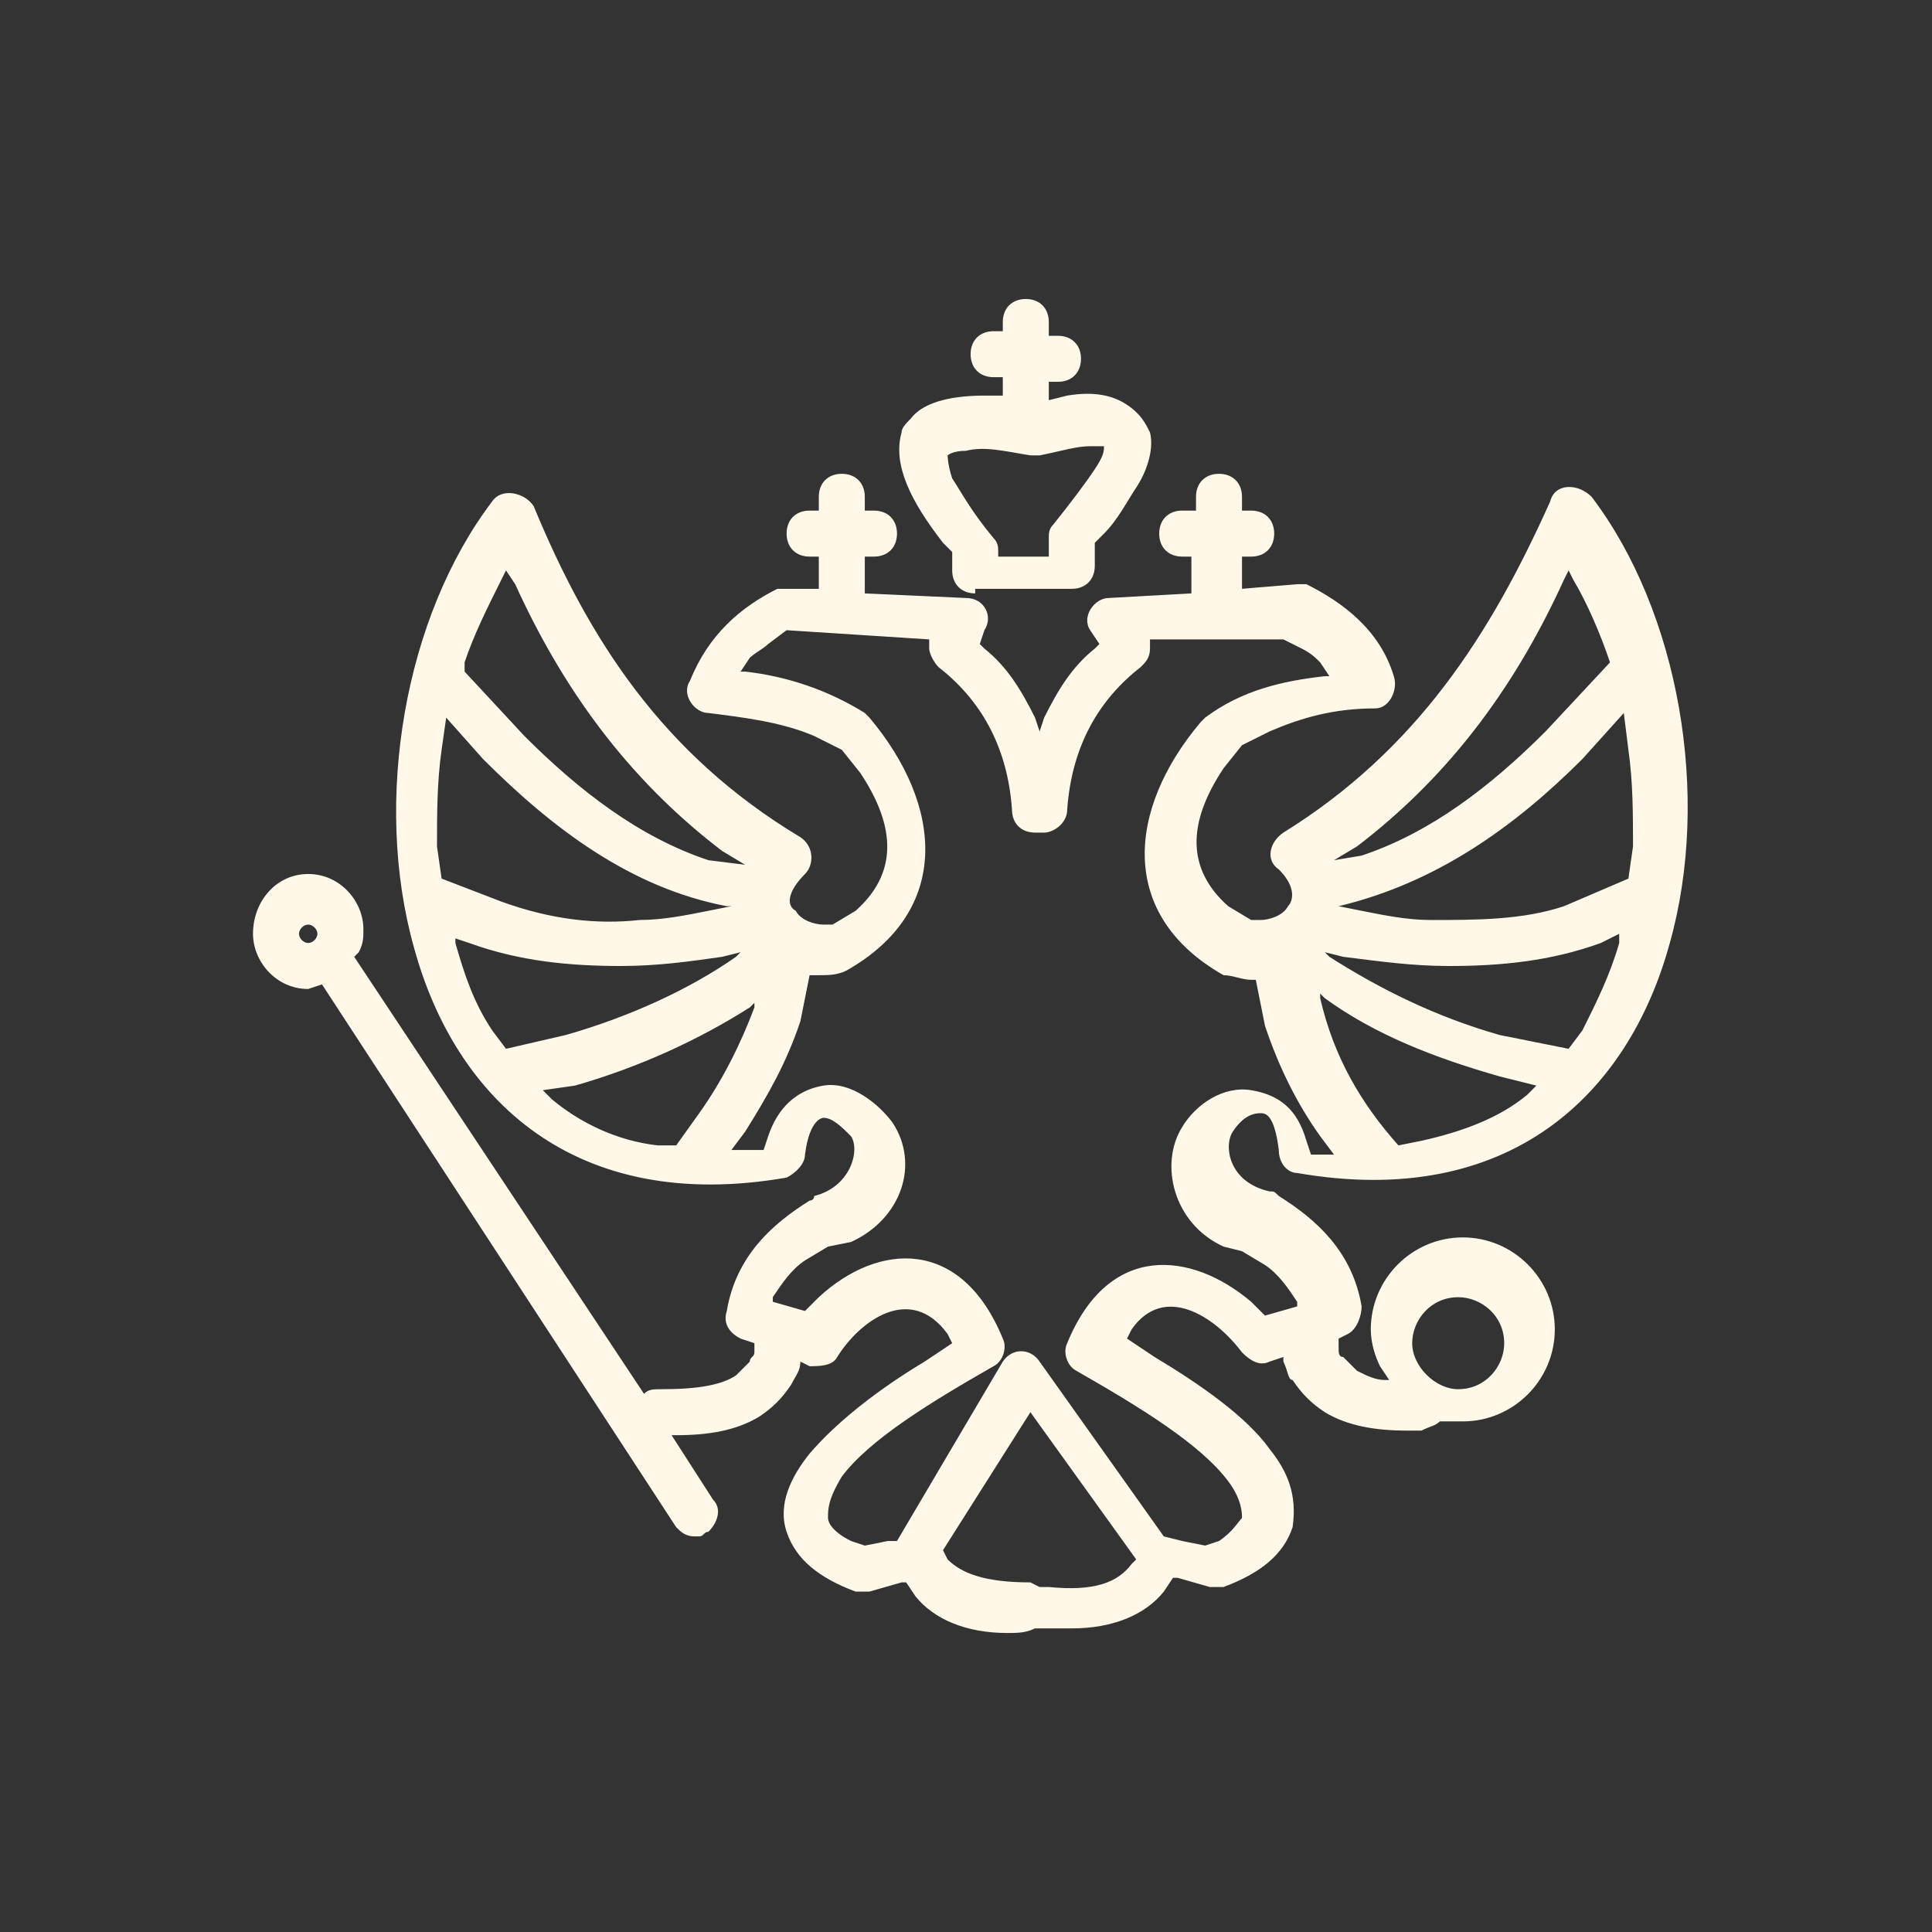 <?xml version="1.0" encoding="UTF-8"?> <!-- Generator: Adobe Illustrator 24.2.0, SVG Export Plug-In . SVG Version: 6.00 Build 0) --> <svg xmlns="http://www.w3.org/2000/svg" xmlns:xlink="http://www.w3.org/1999/xlink" id="Layer_1" x="0px" y="0px" viewBox="0 0 42 42" style="enable-background:new 0 0 42 42;" xml:space="preserve"><rect x="0" y="0" width="42" height="42" fill="#333333" stroke="none"/> <style type="text/css"> .st0{fill:#FFF8E8;} </style> <path class="st0" d="M22.8,11.9v-0.2c0-0.1,0-0.2,0.1-0.3c0.4-0.5,0.7-0.9,0.9-1.2C24,9.9,24,9.8,24,9.7l0,0c-0.1,0-0.1,0-0.3,0 c-0.3,0-0.6,0.1-1.1,0.2c-0.1,0-0.1,0-0.2,0c-0.6-0.1-1-0.2-1.4-0.1c-0.3,0-0.4,0.1-0.4,0.1c0,0,0,0.2,0.1,0.5 c0.2,0.3,0.4,0.7,0.9,1.3c0.1,0.1,0.1,0.2,0.1,0.3v0.1H22.8z M21.2,12.9c-0.3,0-0.5-0.2-0.5-0.5V12l-0.2-0.2 c-0.7-0.9-1.1-1.7-0.9-2.4c0-0.1,0.1-0.2,0.2-0.3c0.3-0.4,1-0.5,1.6-0.5l0.4,0l0-0.4h-0.2c-0.3,0-0.5-0.2-0.5-0.5 c0-0.3,0.2-0.5,0.5-0.5h0.2V7c0-0.3,0.2-0.5,0.5-0.5c0.3,0,0.5,0.2,0.5,0.5v0.3h0.2c0.3,0,0.5,0.2,0.5,0.5c0,0.3-0.2,0.5-0.5,0.5 h-0.2v0.4l0.4-0.1c0.6-0.1,1,0,1.3,0.2C24.8,9,24.9,9.2,25,9.4c0.1,0.4-0.1,0.9-0.3,1.2c-0.2,0.3-0.4,0.7-0.7,1l-0.2,0.2v0.5 c0,0.3-0.2,0.5-0.5,0.5H21.2z M29,18.7l0.6-0.1c1.5-0.5,2.8-1.5,4-2.7l1.4-1.5l0,0c-0.2-0.6-0.5-1.3-0.8-1.8l-0.1-0.2L34,12.6 c-1,2.2-2.4,4.2-4.5,5.8L29,18.7z M16.2,18.8l-0.5-0.3c-2.1-1.6-3.5-3.6-4.5-5.8L11,12.4l-0.1,0.2c-0.3,0.6-0.6,1.2-0.8,1.8l0,0.2 l1.3,1.4c1.2,1.2,2.5,2.2,4,2.7L16.2,18.8z M13.9,20c0.5,0,1-0.1,1.5-0.2l0.5-0.1l-0.1,0c-2.1-0.4-3.8-1.7-5.3-3.2l-0.8-0.9 l-0.1,0.7c-0.1,0.7-0.1,1.4-0.1,2.1l0.1,0.7l1.3,0.5C12,20,13,20.1,13.9,20 M31.1,20c1,0,2,0,2.9-0.3l1.4-0.6l0.1-0.7 c0-0.7,0-1.4-0.1-2.1l-0.1-0.8l-0.9,1c-1.5,1.5-3.2,2.7-5.3,3.2l0,0l0,0v0l0.5,0.1C30.1,19.9,30.6,20,31.1,20 M6.7,20.5 c0.1,0,0.2-0.1,0.2-0.2c0-0.1-0.1-0.2-0.2-0.2c-0.1,0-0.2,0.1-0.2,0.2S6.6,20.5,6.7,20.5 M11,22.8l1.3-0.3c1.4-0.4,2.7-1,3.7-1.7 l0.1-0.1l-0.4,0.1C15,20.9,14.3,21,13.5,21c-1.1,0-2.2-0.1-3.3-0.5l-0.3-0.1l0,0.1c0.2,0.7,0.4,1.3,0.8,1.9L11,22.8z M34.1,22.8 l0.3-0.4c0.3-0.6,0.6-1.2,0.8-1.9l0-0.2l-0.4,0.2c-1.1,0.4-2.2,0.5-3.3,0.5c-0.8,0-1.5-0.1-2.3-0.2l-0.4-0.1l0.1,0.1 c1.1,0.7,2.3,1.3,3.7,1.7L34.1,22.8z M14.7,24.9l0.5-0.7c0.5-0.7,0.9-1.5,1.2-2.3l0-0.1l-0.1,0.1c-1.1,0.7-2.4,1.3-3.8,1.7l-0.7,0.1 l0.2,0.2c0.6,0.5,1.4,0.9,2.3,1L14.7,24.9z M30.4,24.9l0.5-0.1c0.9-0.2,1.7-0.5,2.3-1l0.2-0.2l-0.8-0.2c-1.4-0.4-2.7-0.9-3.8-1.7 l-0.1-0.1l0,0.1C29,23,29.6,24,30.4,24.9 M31.7,30.2c0.6,0,1-0.5,1-1c0-0.6-0.5-1-1-1c-0.6,0-1,0.5-1,1 C30.7,29.7,31.2,30.2,31.7,30.2 M18.8,33.6l0.5-0.1l0.2,0l2.3-3.9c0.2-0.3,0.6-0.3,0.8,0l2.7,3.8l0.4,0.1l0.5,0.1l0.3-0.1 c0.3-0.2,0.4-0.4,0.5-0.5c0-0.1,0-0.4-0.3-0.8c-0.6-0.8-1.9-1.6-3.3-2.4c-0.2-0.1-0.3-0.4-0.2-0.6c0.9-2.2,2.7-2,4-0.9l0.3,0.3 l0.7-0.2l0-0.1c-0.2-0.3-0.4-0.6-0.7-0.8l-0.5-0.3l-0.4-0.1c-1.1-0.5-1.4-1.8-0.9-2.6c0.3-0.5,0.9-0.9,1.5-0.8 c0.6,0.1,1,0.4,1.2,1.1l0.1,0.3l0.4,0l0.1,0l-0.3-0.4c-0.5-0.7-0.9-1.5-1.2-2.4l-0.2-1l-0.1,0c-0.2,0-0.4-0.1-0.6-0.1c0,0,0,0,0,0 c-2.3-1.3-2.1-3.6-0.5-5.5c0,0,0.1-0.1,0.1-0.1c0.8-0.6,1.7-0.8,2.6-0.9l0.1,0l-0.2-0.3c-0.1-0.1-0.2-0.2-0.4-0.3l-0.4-0.2L25,13.9 l0,0.2c0,0.2-0.1,0.3-0.2,0.4c-0.9,0.7-1.5,1.7-1.6,3.1c0,0.3-0.3,0.5-0.5,0.5l-0.1,0l-0.1,0c-0.3,0-0.5-0.2-0.5-0.5 c-0.1-1.4-0.7-2.4-1.6-3.1c-0.1-0.1-0.2-0.3-0.2-0.4l0-0.2l-3.1-0.2L16.7,14c-0.1,0.1-0.3,0.2-0.4,0.3l-0.2,0.3l0.1,0 c0.9,0.1,1.8,0.4,2.6,0.9c0,0,0.1,0.1,0.1,0.1c1.6,1.9,1.8,4.2-0.5,5.5c0,0,0,0,0,0c-0.2,0.1-0.4,0.1-0.6,0.1l-0.2,0l-0.2,1 c-0.3,0.9-0.7,1.6-1.2,2.4l-0.3,0.4l0.3,0l0.4,0l0.1-0.3c0.2-0.6,0.6-1,1.2-1.1c0.6-0.1,1.2,0.4,1.5,0.8c0.6,0.9,0.2,2.1-0.9,2.6 L18,27.1l-0.5,0.3c-0.3,0.2-0.5,0.5-0.7,0.8l0,0.1l0.7,0.2l0.3-0.3c1.3-1.2,3.1-1.3,4,0.9c0.1,0.2,0,0.5-0.2,0.6 c-1.4,0.8-2.7,1.6-3.3,2.4C18,32.6,18,32.8,18,33c0,0.1,0.1,0.3,0.5,0.5L18.8,33.6z M22.6,34.5l0.2,0c1,0.1,1.5-0.1,1.8-0.5l0.1-0.1 l-2.3-3.2l-1.9,3l0.1,0.2c0.3,0.3,0.8,0.5,1.8,0.5L22.6,34.5z M21.9,35.5c-0.9,0-1.6-0.3-2-0.8l-0.2-0.3l-0.1,0l-0.7,0.2 c-0.1,0-0.2,0-0.3,0c-0.8-0.3-1.3-0.7-1.5-1.3c-0.2-0.6,0.1-1.2,0.5-1.7c0.6-0.7,1.5-1.4,2.5-2l0.6-0.4L20.6,29 c-0.8-1.1-1.9-0.3-2.4,0.5c-0.1,0.2-0.4,0.2-0.6,0.2l-0.2-0.1l0,0c0,0.2-0.1,0.3-0.2,0.5c-0.2,0.3-0.4,0.5-0.7,0.7 c-0.5,0.3-1.1,0.4-1.8,0.4h-0.1l0.9,1.4c0.2,0.2,0.1,0.5-0.1,0.7c-0.1,0-0.1,0.1-0.2,0.1c0,0,0,0-0.1,0c-0.2,0-0.3-0.1-0.4-0.2 L7,21.4l-0.3,0.1c-0.7,0-1.2-0.6-1.2-1.2C5.5,19.6,6,19,6.7,19c0.7,0,1.2,0.6,1.2,1.2c0,0.2,0,0.3-0.1,0.5l-0.1,0.1l6.3,9.5l0,0 c0.1-0.1,0.2-0.1,0.4-0.1c0.8,0,1.3-0.1,1.6-0.3c0.1-0.1,0.2-0.2,0.3-0.3c0-0.1,0.1-0.1,0.1-0.2l0-0.2l-0.3-0.1 c-0.2-0.1-0.4-0.3-0.3-0.6c0.2-1.2,1-1.9,1.8-2.4c0,0,0.1,0,0.1-0.1c0.8-0.2,1-1,0.8-1.3c-0.2-0.2-0.4-0.4-0.6-0.4 c0,0-0.3,0-0.4,0.8c0,0.2-0.2,0.4-0.4,0.5c-4.6,0.8-7.2-1.7-8.1-5c-0.9-3.2-0.2-7.2,1.7-9.7c0.2-0.3,0.7-0.2,0.9,0.1 c1.2,2.9,2.8,5.4,5.8,7.2c0.3,0.2,0.3,0.6,0.1,0.8c-0.4,0.4-0.4,0.7-0.2,0.8c0.1,0.2,0.4,0.3,0.6,0.3l0.2,0l0.5-0.3 c0.9-0.8,0.9-1.8,0.1-3l-0.4-0.5l-0.6-0.3c-0.7-0.3-1.5-0.4-2.3-0.5c-0.3,0-0.6-0.4-0.4-0.7c0.4-1,1.1-1.6,1.9-2c0.1,0,0.2,0,0.2,0 l0.7,0l0-0.7h-0.2c-0.3,0-0.5-0.2-0.5-0.5c0-0.3,0.2-0.5,0.5-0.5h0.2v-0.3c0-0.3,0.2-0.5,0.5-0.5c0.3,0,0.5,0.2,0.5,0.5v0.3H19 c0.3,0,0.5,0.2,0.5,0.5c0,0.3-0.2,0.5-0.5,0.5h-0.2v0.8L21,13c0.4,0,0.6,0.4,0.4,0.7L21.3,14l0.1,0.1c0.5,0.4,0.8,0.9,1.1,1.5 l0.1,0.3l0.1-0.3c0.3-0.6,0.6-1.1,1.1-1.5l0.1-0.1l-0.2-0.3c-0.2-0.3,0.1-0.7,0.4-0.7l1.8-0.1v-0.8h-0.2c-0.3,0-0.5-0.2-0.5-0.5 c0-0.3,0.2-0.5,0.5-0.5H26v-0.3c0-0.3,0.2-0.5,0.5-0.5c0.3,0,0.5,0.2,0.5,0.5v0.3h0.2c0.3,0,0.5,0.2,0.5,0.5c0,0.3-0.2,0.5-0.5,0.5 H27v0.7l1.2-0.1c0.1,0,0.2,0,0.2,0c0.8,0.4,1.6,1,1.9,2c0.1,0.3-0.1,0.7-0.4,0.7c-0.9,0-1.6,0.2-2.3,0.5l-0.6,0.3l-0.4,0.5 c-0.8,1.2-0.8,2.2,0.1,3l0.5,0.3l0.2,0c0.2,0,0.5-0.1,0.6-0.3c0.1-0.1,0.2-0.4-0.2-0.8c-0.3-0.2-0.2-0.6,0.1-0.8 c2.9-1.8,4.5-4.3,5.8-7.2c0.1-0.4,0.6-0.4,0.9-0.1c1.9,2.5,2.6,6.5,1.7,9.7c-0.9,3.3-3.5,5.8-8.1,5c-0.2,0-0.4-0.2-0.4-0.5 c-0.1-0.8-0.3-0.8-0.4-0.8c-0.2,0-0.4,0.1-0.6,0.4c-0.2,0.3-0.1,1.1,0.8,1.3c0.1,0,0.1,0,0.2,0.1c0.8,0.5,1.6,1.2,1.8,2.4 c0,0.2-0.1,0.5-0.3,0.6l-0.2,0.1l0,0.2c0,0.1,0,0.2,0.1,0.2c0.1,0.1,0.2,0.2,0.3,0.3c0.2,0.1,0.4,0.2,0.6,0.2l0.1,0l-0.2-0.3 c-0.1-0.2-0.2-0.5-0.2-0.8c0-1.1,0.9-2,2-2c1.1,0,2,0.9,2,2c0,1.1-0.9,2-2,2c-0.1,0-0.3,0-0.4,0l-0.1,0l0,0 c-0.1,0.1-0.2,0.1-0.4,0.2c-0.1,0-0.2,0-0.3,0c-0.7,0-1.3-0.1-1.8-0.4c-0.3-0.2-0.5-0.4-0.7-0.7C28,30,28,29.8,27.9,29.6l0-0.1 l-0.3,0.1c-0.2,0.1-0.4,0-0.6-0.2c-0.6-0.8-1.7-1.5-2.4-0.5l-0.1,0.2l0.6,0.4c1,0.6,2,1.3,2.5,2c0.4,0.5,0.6,1,0.5,1.7 c-0.2,0.6-0.7,1-1.5,1.3c-0.1,0-0.2,0-0.3,0l-0.7-0.2l-0.1,0l-0.2,0.3c-0.4,0.5-1.1,0.8-2,0.8c-0.2,0-0.4,0-0.6,0l-0.1,0l-0.1,0 C22.3,35.5,22.1,35.5,21.9,35.5"></path> </svg> 